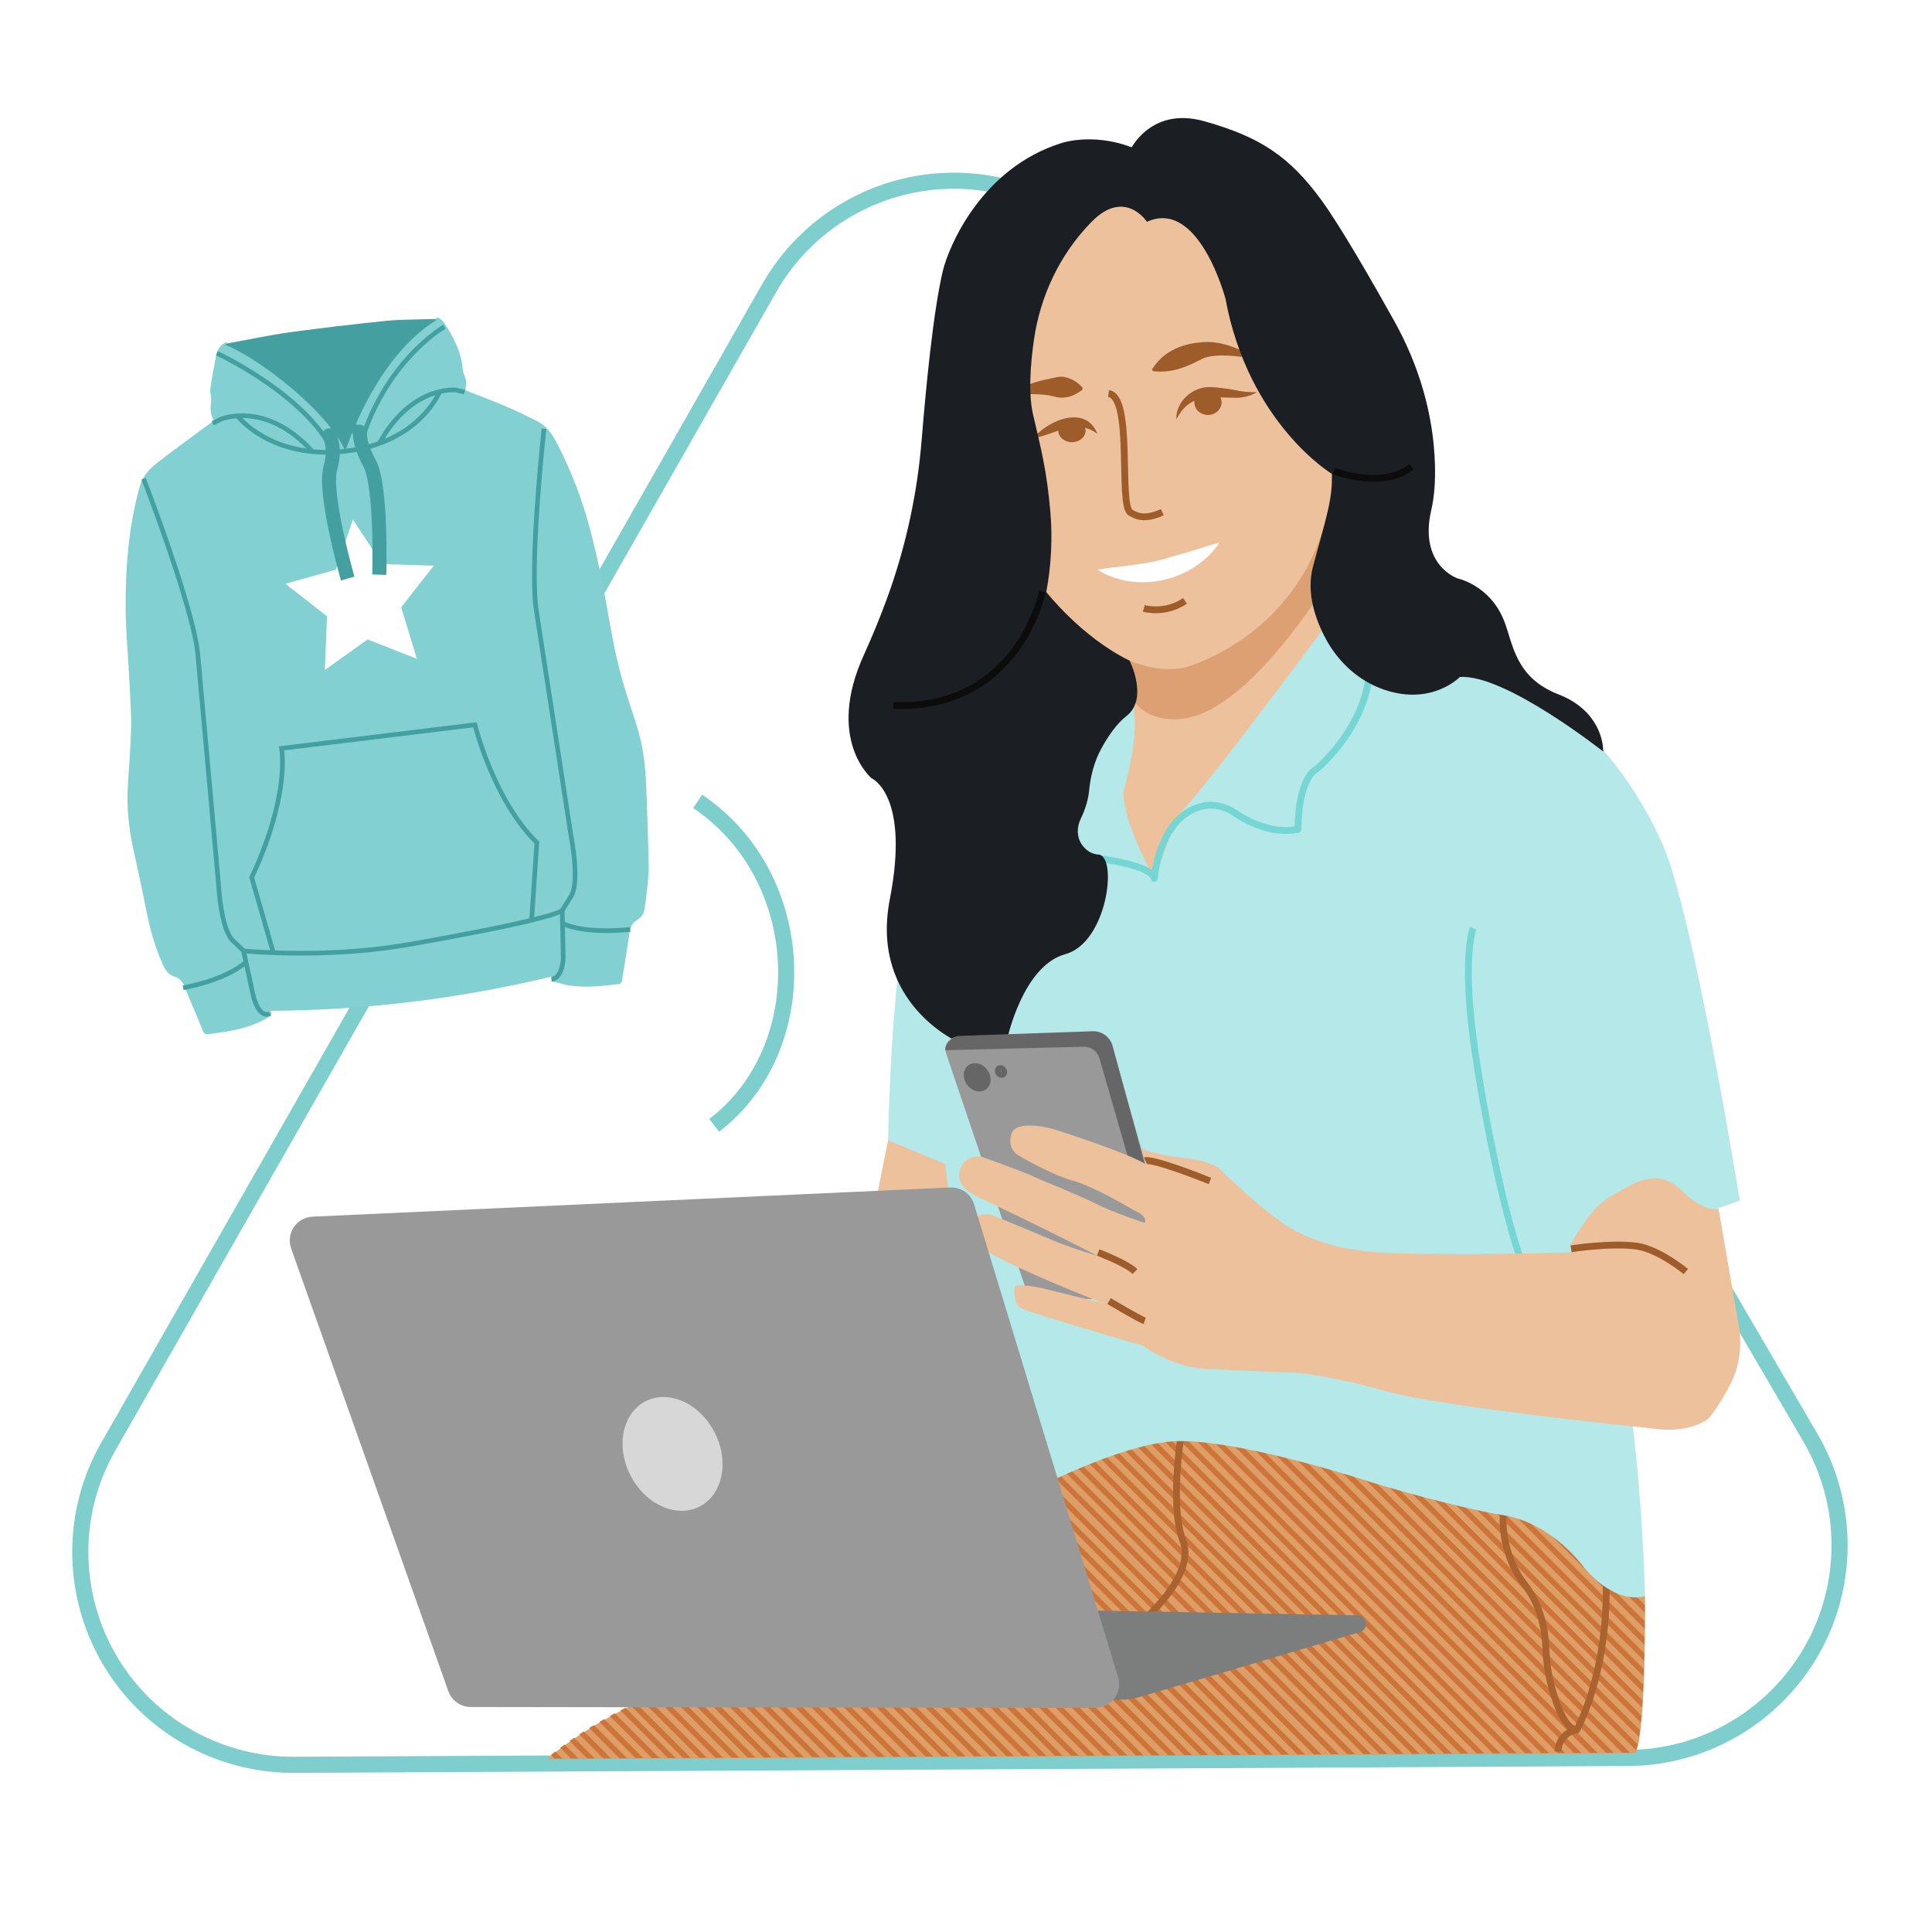 <svg width="180" height="180" viewBox="0 0 180 180" fill="none" xmlns="http://www.w3.org/2000/svg">
<rect width="180" height="180" fill="white"/>
<rect width="180" height="180" fill="white"/>
<path d="M106.009 26.687C100.499 17.227 88.364 14.025 78.904 19.535C75.889 21.291 73.392 23.811 71.663 26.842L40.884 80.821L10.095 134.768C4.664 144.273 7.966 156.381 17.471 161.812C20.501 163.544 23.935 164.445 27.425 164.424L89.539 164.109L151.658 163.786C162.606 163.736 171.439 154.82 171.388 143.872C171.372 140.385 170.436 136.964 168.675 133.955L137.339 80.311L106.009 26.687Z" fill="white" stroke="#7DCECD" stroke-width="1.5" stroke-miterlimit="10"/>
<path d="M83.91 100.372L80.947 115.189L88.407 119.231L90.173 103.883C90.173 103.883 85.625 102.619 83.91 100.373V100.372Z" fill="#ECC19C"/>
<path d="M50.952 163.903C50.952 163.903 56.867 158.656 65.676 156.391L96.932 135.248L106.647 129.208L147.854 138.898L153.265 148.715C153.265 148.715 153.395 161.105 152.387 163.341L50.952 163.903L50.952 163.903Z" fill="#DE9E66"/>
<path d="M146.875 138.628L145.938 138.407L149.573 142.043L148.692 140.445L146.875 138.628Z" fill="#CC753B"/>
<path d="M143.957 137.942L151.434 145.419L150.553 143.821L144.894 138.162L143.957 137.942Z" fill="#CC753B"/>
<path d="M141.977 137.476L153.224 148.723L153.224 148.664L152.414 147.196L142.915 137.696L141.977 137.476V137.476Z" fill="#CC753B"/>
<path d="M139.997 137.01L153.23 150.243C153.23 149.973 153.23 149.733 153.229 149.525L140.935 137.23L139.997 137.01V137.01Z" fill="#CC753B"/>
<path d="M138.015 136.545L153.221 151.751C153.223 151.503 153.225 151.264 153.226 151.038L138.953 136.765L138.015 136.545H138.015Z" fill="#CC753B"/>
<path d="M136.035 136.079L153.203 153.247C153.207 153.005 153.211 152.77 153.213 152.539L136.973 136.299L136.035 136.079H136.035Z" fill="#CC753B"/>
<path d="M134.056 135.613L153.173 154.73C153.179 154.494 153.184 154.26 153.189 154.029L134.993 135.834L134.056 135.613V135.613Z" fill="#CC753B"/>
<path d="M132.076 135.147L153.129 156.2C153.138 155.969 153.145 155.737 153.152 155.506L133.014 135.368L132.076 135.147Z" fill="#CC753B"/>
<path d="M130.094 134.681L153.068 157.654C153.079 157.427 153.089 157.198 153.099 156.968L131.032 134.901L130.094 134.681V134.681Z" fill="#CC753B"/>
<path d="M128.113 134.217L152.983 159.086C152.998 158.865 153.012 158.64 153.026 158.412L129.051 134.437L128.113 134.216V134.217Z" fill="#CC753B"/>
<path d="M126.135 133.751L152.868 160.484C152.889 160.272 152.909 160.052 152.928 159.826L127.072 133.971L126.135 133.751V133.751Z" fill="#CC753B"/>
<path d="M124.154 133.285L152.701 161.832C152.732 161.634 152.762 161.425 152.789 161.203L125.092 133.505L124.154 133.285V133.285Z" fill="#CC753B"/>
<path d="M122.173 132.819L152.428 163.074C152.481 162.915 152.531 162.723 152.578 162.507L123.111 133.04L122.173 132.819V132.819Z" fill="#CC753B"/>
<path d="M120.194 132.353L151.138 163.297L151.851 163.293L121.131 132.573L120.194 132.353Z" fill="#CC753B"/>
<path d="M118.214 131.888L149.632 163.306L150.345 163.302L119.151 132.108L118.214 131.888Z" fill="#CC753B"/>
<path d="M116.233 131.422L148.125 163.314L148.839 163.31L117.17 131.642L116.233 131.422Z" fill="#CC753B"/>
<path d="M114.253 130.956L146.62 163.322L147.333 163.318L115.191 131.176L114.253 130.956Z" fill="#CC753B"/>
<path d="M112.271 130.49L145.112 163.331L145.825 163.327L113.209 130.711L112.271 130.49Z" fill="#CC753B"/>
<path d="M110.293 130.025L143.607 163.339L144.32 163.335L111.23 130.245L110.293 130.025Z" fill="#CC753B"/>
<path d="M106.605 129.158L106.475 129.238L140.593 163.356L141.306 163.352L107.268 129.314L106.605 129.158Z" fill="#CC753B"/>
<path d="M108.312 129.559L142.101 163.348L142.814 163.344L109.25 129.78L108.312 129.559Z" fill="#CC753B"/>
<path d="M104.608 130.4L137.581 163.373L138.294 163.369L105.05 130.125L104.608 130.4Z" fill="#CC753B"/>
<path d="M105.542 129.819L139.087 163.364L139.8 163.36L105.984 129.544L105.542 129.819Z" fill="#CC753B"/>
<path d="M103.674 130.98L136.075 163.381L136.788 163.377L104.116 130.706L103.674 130.98Z" fill="#CC753B"/>
<path d="M102.74 131.561L134.569 163.39L135.282 163.386L103.182 131.286L102.74 131.561Z" fill="#CC753B"/>
<path d="M101.805 132.142L133.061 163.398L133.774 163.394L102.248 131.867L101.805 132.142Z" fill="#CC753B"/>
<path d="M100.871 132.723L131.555 163.407L132.269 163.403L101.314 132.448L100.871 132.723Z" fill="#CC753B"/>
<path d="M99.938 133.303L130.049 163.414L130.762 163.41L100.38 133.028L99.938 133.303Z" fill="#CC753B"/>
<path d="M98.071 134.465L127.038 163.432L127.751 163.428L98.513 134.19L98.071 134.465Z" fill="#CC753B"/>
<path d="M97.136 135.045L125.53 163.44L126.244 163.436L97.578 134.771L97.136 135.045Z" fill="#CC753B"/>
<path d="M96.225 135.648L124.024 163.448L124.737 163.444L96.653 135.359L96.225 135.648Z" fill="#CC753B"/>
<path d="M99.004 133.884L128.543 163.423L129.256 163.419L99.446 133.609L99.004 133.884Z" fill="#CC753B"/>
<path d="M89.822 139.98L113.349 163.507L114.062 163.503L90.249 139.69L89.822 139.98Z" fill="#CC753B"/>
<path d="M90.725 139.369L114.855 163.499L115.569 163.495L91.153 139.08L90.725 139.369Z" fill="#CC753B"/>
<path d="M91.628 138.757L116.361 163.49L117.074 163.486L92.056 138.468L91.628 138.757Z" fill="#CC753B"/>
<path d="M93.436 137.535L119.374 163.474L120.088 163.47L93.864 137.246L93.436 137.535Z" fill="#CC753B"/>
<path d="M94.339 136.924L120.88 163.465L121.594 163.461L94.767 136.635L94.339 136.924Z" fill="#CC753B"/>
<path d="M95.242 136.312L122.386 163.457L123.1 163.453L95.67 136.023L95.242 136.312Z" fill="#CC753B"/>
<path d="M92.532 138.146L117.867 163.482L118.581 163.478L92.96 137.857L92.532 138.146Z" fill="#CC753B"/>
<path d="M88.918 140.591L111.842 163.515L112.555 163.511L89.346 140.302L88.918 140.591Z" fill="#CC753B"/>
<path d="M88.014 141.202L110.335 163.524L111.048 163.52L88.442 140.913L88.014 141.202Z" fill="#CC753B"/>
<path d="M87.111 141.813L108.83 163.532L109.543 163.528L87.539 141.524L87.111 141.813Z" fill="#CC753B"/>
<path d="M86.207 142.425L107.323 163.54L108.037 163.537L86.635 142.135L86.207 142.425Z" fill="#CC753B"/>
<path d="M85.305 143.035L105.818 163.548L106.531 163.545L85.733 142.746L85.305 143.035Z" fill="#CC753B"/>
<path d="M84.401 143.647L104.311 163.557L105.024 163.553L84.829 143.358L84.401 143.647Z" fill="#CC753B"/>
<path d="M83.497 144.258L102.805 163.565L103.518 163.561L83.925 143.968L83.497 144.258Z" fill="#CC753B"/>
<path d="M82.593 144.869L101.298 163.574L102.011 163.57L83.021 144.58L82.593 144.869Z" fill="#CC753B"/>
<path d="M81.691 145.48L99.792 163.582L100.506 163.578L82.118 145.191L81.691 145.48Z" fill="#CC753B"/>
<path d="M80.787 146.091L98.286 163.59L98.999 163.586L81.215 145.802L80.787 146.091Z" fill="#CC753B"/>
<path d="M79.883 146.703L96.779 163.598L97.492 163.595L80.311 146.413L79.883 146.703Z" fill="#CC753B"/>
<path d="M78.979 147.313L95.272 163.607L95.986 163.603L79.407 147.024L78.979 147.313Z" fill="#CC753B"/>
<path d="M78.075 147.925L93.766 163.615L94.479 163.611L78.503 147.636L78.075 147.925Z" fill="#CC753B"/>
<path d="M77.173 148.536L92.26 163.623L92.974 163.62L77.6 148.246L77.173 148.536Z" fill="#CC753B"/>
<path d="M76.269 149.146L90.754 163.631L91.467 163.627L76.697 148.857L76.269 149.146Z" fill="#CC753B"/>
<path d="M75.365 149.758L89.247 163.64L89.96 163.636L75.793 149.469L75.365 149.758Z" fill="#CC753B"/>
<path d="M74.461 150.369L87.74 163.648L88.454 163.644L74.889 150.08L74.461 150.369Z" fill="#CC753B"/>
<path d="M73.56 150.981L86.236 163.657L86.949 163.653L73.987 150.691L73.56 150.981Z" fill="#CC753B"/>
<path d="M72.656 151.591L84.729 163.665L85.442 163.661L73.084 151.302L72.656 151.591Z" fill="#CC753B"/>
<path d="M71.752 152.203L83.223 163.674L83.936 163.67L72.18 151.914L71.752 152.203Z" fill="#CC753B"/>
<path d="M69.943 153.425L80.208 163.69L80.922 163.686L70.371 153.135L69.943 153.425Z" fill="#CC753B"/>
<path d="M70.848 152.814L81.716 163.682L82.429 163.678L71.276 152.525L70.848 152.814Z" fill="#CC753B"/>
<path d="M68.138 154.647L77.197 163.707L77.91 163.703L68.566 154.358L68.138 154.647Z" fill="#CC753B"/>
<path d="M69.042 154.036L78.704 163.699L79.417 163.695L69.469 153.747L69.042 154.036Z" fill="#CC753B"/>
<path d="M67.234 155.259L75.691 163.715L76.404 163.711L67.662 154.97L67.234 155.259Z" fill="#CC753B"/>
<path d="M66.331 155.869L74.185 163.723L74.898 163.719L66.759 155.58L66.331 155.869Z" fill="#CC753B"/>
<path d="M65.634 156.341C65.542 156.365 65.455 156.393 65.363 156.418L72.677 163.732L73.391 163.728L65.855 156.192L65.634 156.341V156.341Z" fill="#CC753B"/>
<path d="M64.183 156.752L71.171 163.741L71.885 163.737L64.742 156.594C64.556 156.647 64.366 156.696 64.183 156.752V156.752Z" fill="#CC753B"/>
<path d="M63.041 157.124L69.666 163.749L70.379 163.745L63.579 156.945C63.398 157.003 63.22 157.064 63.041 157.124V157.124Z" fill="#CC753B"/>
<path d="M60.834 157.948L66.652 163.765L67.365 163.761L61.347 157.744C61.175 157.812 61.003 157.878 60.834 157.948L60.834 157.948Z" fill="#CC753B"/>
<path d="M59.775 158.403L65.146 163.774L65.859 163.77L60.277 158.187C60.11 158.259 59.938 158.33 59.775 158.403V158.403Z" fill="#CC753B"/>
<path d="M58.742 158.885L63.64 163.782L64.353 163.778L59.229 158.654C59.065 158.73 58.903 158.807 58.742 158.885H58.742Z" fill="#CC753B"/>
<path d="M61.926 157.523L68.159 163.757L68.873 163.753L62.444 157.325C62.267 157.389 62.1 157.458 61.926 157.523V157.523Z" fill="#CC753B"/>
<path d="M57.799 159.354L62.234 163.789L62.947 163.786L58.271 159.11C58.108 159.191 57.957 159.273 57.799 159.354V159.354Z" fill="#CC753B"/>
<path d="M56.808 159.879L60.727 163.798L61.441 163.794L57.273 159.626C57.114 159.711 56.962 159.794 56.808 159.879V159.879Z" fill="#CC753B"/>
<path d="M55.839 160.425L59.22 163.806L59.933 163.802L56.295 160.164C56.141 160.252 55.987 160.339 55.839 160.425L55.839 160.425Z" fill="#CC753B"/>
<path d="M54.893 160.994L57.713 163.815L58.427 163.811L55.34 160.724C55.19 160.814 55.036 160.905 54.893 160.994V160.994Z" fill="#CC753B"/>
<path d="M53.97 161.585L56.208 163.823L56.921 163.819L54.406 161.305C54.259 161.399 54.109 161.494 53.97 161.585V161.585Z" fill="#CC753B"/>
<path d="M52.189 162.835L53.194 163.839L53.907 163.835L52.601 162.53C52.451 162.639 52.32 162.736 52.189 162.835V162.835Z" fill="#CC753B"/>
<path d="M51.337 163.496L51.689 163.848L52.402 163.844L51.738 163.179C51.583 163.3 51.449 163.406 51.337 163.496V163.496Z" fill="#CC753B"/>
<path d="M53.069 162.199L54.701 163.831L55.414 163.827L53.493 161.906C53.346 162.007 53.204 162.104 53.069 162.199V162.199Z" fill="#CC753B"/>
<path d="M140.052 141.164C140.052 141.164 139.724 144.642 142.082 147.674C143.615 149.644 143.962 152.019 144.016 153.44C144.067 154.738 144.236 156.028 144.587 157.279C145.091 159.075 145.892 161.148 146.91 161.148C146.91 161.148 149.879 155.974 149.637 146.992" stroke="#AA632E" stroke-width="0.635" stroke-miterlimit="10"/>
<path d="M145.153 163.183C145.153 163.183 145.153 161.505 146.909 161.147" stroke="#AA632E" stroke-width="0.635" stroke-miterlimit="10"/>
<path d="M105.563 151.806C105.563 151.806 111.568 147.115 110.211 143.55C108.855 139.985 110.211 132.573 110.211 132.573" stroke="#AA632E" stroke-width="0.635" stroke-miterlimit="10"/>
<path d="M102.378 59.468C102.378 59.468 104.086 62.031 103.766 65.341C103.446 68.651 103.092 70.84 103.092 70.84C103.092 70.84 101.363 75.966 104.3 79.169L107.55 81.839L124.855 62.245C124.855 62.245 122.709 49.919 122.389 44.153L102.378 59.468H102.378Z" fill="#ECC19C"/>
<path d="M85.426 82.585C85.426 82.585 83.232 85.602 82.737 106.241L88.075 108.457L91.743 141.164C91.743 141.164 103.666 134.261 109.959 134.261C116.251 134.261 128.082 138.202 128.082 138.202C128.082 138.202 135.395 140.409 140.051 141.164C144.708 141.919 147.602 146.072 147.602 146.072C147.602 146.072 150.245 149.47 153.265 148.715C153.265 148.715 152.772 125.502 148.367 116.693L162.098 111.861C162.098 111.861 157.755 84.958 154.83 78.491C149.636 67.008 140.932 63.013 140.932 63.013L124.121 57.457C124.121 57.457 112.345 73.463 109.688 76.028L107.551 81.839C107.551 81.839 104.556 76.579 104.675 73.71C104.675 73.71 106.374 68.173 105.468 65.341L85.426 82.585L85.426 82.585Z" fill="#B5E8E8"/>
<path d="M104.081 59.468C104.081 59.468 105.36 59.725 104.95 63.685C104.95 63.685 105.434 67.321 109.968 66.987C116.802 66.482 124.947 52.214 124.947 52.214L124.092 44.153L104.081 59.468V59.468Z" fill="#DDA073"/>
<path d="M104.95 17.758C104.95 17.758 94.161 17.325 92.717 26.132C91.273 34.94 90.479 46.202 97.482 55.154C104.484 64.106 110.476 62.157 110.476 62.157C110.476 62.157 119.805 59.702 123.154 49.667C126.503 39.632 119.862 29.381 119.862 29.381C119.862 29.381 116.677 18.552 104.95 17.758V17.758Z" fill="#ECC19C"/>
<path d="M106.645 113.925C106.645 113.925 108.323 114.579 108.659 114.478" stroke="#A8754A" stroke-width="0.635" stroke-miterlimit="10"/>
<path d="M137.252 86.479C137.252 86.479 136.242 88.949 137.252 96.697C138.263 104.444 140.958 117.117 142.53 119.034" stroke="#75D6D4" stroke-width="0.635" stroke-miterlimit="10"/>
<path d="M102.201 79.966C102.201 79.966 107.267 80.566 107.551 81.838C107.551 81.838 107.956 76.147 111.928 75.129C113 74.854 114.136 75.12 115.052 75.742C116.246 76.553 118.48 77.726 120.932 77.272C120.932 77.272 120.861 72.668 122.657 71.658C122.657 71.658 127.822 67.391 127.598 61.552" stroke="#75D6D4" stroke-width="0.635" stroke-linejoin="round"/>
<path d="M109.6 39.058C109.515 37.419 111.144 36.001 112.752 36.062C113.524 36.099 114.262 36.197 114.993 36.328C115.653 36.488 116.353 36.564 117.102 36.528C116.463 36.943 115.668 37.096 114.887 37.055C112.602 37.016 110.856 36.681 109.6 39.058V39.058Z" fill="#9E5C2B"/>
<path d="M112.542 38.659C113.243 38.659 113.812 38.133 113.812 37.484C113.812 36.834 113.243 36.308 112.542 36.308C111.841 36.308 111.273 36.834 111.273 37.484C111.273 38.133 111.841 38.659 112.542 38.659Z" fill="#9E5C2B"/>
<path d="M99.87 41.198C100.571 41.198 101.139 40.719 101.139 40.128C101.139 39.537 100.571 39.058 99.87 39.058C99.169 39.058 98.6 39.537 98.6 40.128C98.6 40.719 99.169 41.198 99.87 41.198Z" fill="#9E5C2B"/>
<path d="M96.255 40.83C97.674 39.138 101.16 37.657 102.246 40.423C100.261 38.918 98.391 40.455 96.255 40.83V40.83Z" fill="#9E5C2B"/>
<path d="M116.771 33.381C115.299 33.196 113.488 32.902 112.134 33.367C110.641 34.147 109.229 34.795 107.413 34.581L107.33 34.412C108.322 32.827 109.932 32.075 111.769 31.905C113.68 31.67 115.23 32.427 116.833 33.203L116.771 33.381V33.381Z" fill="#9E5C2B"/>
<path d="M94.793 37.179C94.644 35.973 96.749 35.487 97.63 35.323C98.188 35.224 98.759 34.983 99.306 35.157C99.912 35.317 100.425 35.61 100.864 36.127L100.845 36.315C100.013 36.922 99.324 37.162 98.445 37.002C97.711 36.78 96.938 36.727 96.183 36.719C95.712 36.72 95.152 36.768 94.977 37.14L94.793 37.179L94.793 37.179Z" fill="#9E5C2B"/>
<path d="M102.245 53.073C104.222 52.757 106.123 52.662 107.992 52.204C109.864 51.694 111.695 51.134 113.616 50.541C111.283 54.141 105.878 55.384 102.245 53.073V53.073Z" fill="white"/>
<path d="M105.169 14.209C105.169 14.209 107.02 9.841 112.21 11.297C117.4 12.753 120.172 14.588 123.154 18.703C124.933 21.158 127.837 26.212 129.89 29.889C132.176 33.984 133.55 38.552 133.69 43.239C133.735 44.727 133.652 46.205 133.351 47.503C132.148 52.693 135.82 53.896 135.82 53.896C135.82 53.896 138.811 54.517 140.123 57.815C140.975 59.954 141.123 63.125 145.233 64.707C146.523 65.204 147.687 66.02 148.451 67.172C148.956 67.931 149.35 68.885 149.37 70.02C149.37 70.02 140.187 62.757 136.009 63.074C136.009 63.074 133.422 65.772 128.974 64.262C126.626 63.465 124.714 61.73 123.537 59.547C122.549 57.715 121.674 55.212 122.337 52.756C123.607 48.054 124.165 46.492 124.091 44.153C124.091 44.153 116.324 39.464 114.172 27.817C114.172 27.817 111.694 18.45 106.857 20.665L105.169 14.209L105.169 14.209Z" fill="#1B1E23"/>
<path d="M106.857 20.665C106.857 20.665 104.804 17.5 101.703 20.665C101.671 20.697 101.64 20.73 101.608 20.762C98.724 23.741 96.91 27.589 96.324 31.694C95.996 33.998 95.801 36.708 96.255 38.659C96.984 41.789 97.536 43.867 97.861 47.713C98.07 50.198 97.938 52.703 97.481 55.154C97.481 55.154 100.776 59.384 105.243 61.552C105.243 61.552 107.033 65.092 104.949 66.712C104.023 67.431 103.224 68.618 102.621 69.715C101.956 70.924 101.603 72.272 101.471 73.646C101.406 74.322 101.206 75.223 100.692 76.274C100.301 77.072 100.307 78.033 100.835 78.748C101.164 79.192 101.646 79.571 102.346 79.62C104.145 79.746 103.19 87.823 99.25 88.899C95.31 89.975 93.854 96.747 93.854 96.747L89.347 97.127C89.347 97.127 81.005 93.519 82.904 83.772C84.802 74.024 81.195 72.505 81.195 72.505C81.195 72.505 76.89 68.897 80.498 60.985C81.288 59.253 81.972 57.564 82.558 55.981C84.344 51.157 85.453 46.113 85.869 40.985C86.266 36.087 86.962 28.88 87.853 25.196C88.371 23.056 91.385 15.665 98.918 13.322C98.918 13.322 102.272 12.183 106.26 14.082L106.857 20.665V20.665Z" fill="#1B1E23"/>
<path d="M124.268 43.876C124.268 43.876 128.769 45.668 131.517 43.482" stroke="#0C0C0C" stroke-width="0.635" stroke-miterlimit="10"/>
<path d="M97.114 55.128C97.114 55.128 94.908 66.158 83.231 65.73" stroke="#0C0C0C" stroke-width="0.635" stroke-miterlimit="10"/>
<path d="M88.124 98.07L95.546 120C95.79 120.724 96.481 121.202 97.244 121.176L110.211 120.739L103.787 98.06C103.462 96.912 102.395 96.135 101.202 96.177L89.17 96.605C88.425 96.632 87.907 97.357 88.124 98.07L88.124 98.07Z" fill="#999999"/>
<path d="M88.077 97.841C88.019 97.194 88.884 96.53 89.302 96.516L101.797 96.079C102.64 96.05 103.398 96.59 103.646 97.397L107.651 112.135L106.338 112.148L102.433 98.594C102.244 97.95 101.649 97.51 100.978 97.52L88.576 97.835L88.077 97.841H88.077Z" fill="#666666"/>
<path d="M91.67 101.24C92.052 100.964 92.08 100.352 91.733 99.872C91.386 99.392 90.795 99.227 90.413 99.503C90.032 99.779 90.003 100.392 90.35 100.871C90.697 101.351 91.288 101.516 91.67 101.24Z" fill="#666666" stroke="#666666" stroke-width="0.635" stroke-miterlimit="10"/>
<path d="M93.437 100.068C93.543 99.991 93.55 99.822 93.454 99.689C93.358 99.556 93.195 99.51 93.089 99.587C92.983 99.663 92.976 99.833 93.072 99.966C93.168 100.099 93.331 100.144 93.437 100.068Z" stroke="#666666" stroke-width="0.635" stroke-miterlimit="10"/>
<path d="M106.329 106.981C106.329 106.981 107.508 107.582 110.053 107.84C112.599 108.099 113.721 108.79 114.023 109.308C114.023 109.308 117.863 112.889 119.072 113.622C119.072 113.622 122.089 116.347 128.605 116.692C135.12 117.038 146.43 116.683 146.43 116.683L146.305 116.014C146.894 114.913 148.354 112.416 150.052 111.465C152.21 110.257 154.324 108.66 156.654 110.904C158.984 113.148 160.106 112.587 160.106 112.587L161.961 123.288C161.961 123.288 162.652 126.179 161.271 128.854C159.89 131.529 159.114 132.22 159.114 132.22C159.114 132.22 157.603 133.428 154.712 133.169C151.822 132.91 154.712 133.169 154.712 133.169C154.712 133.169 134.668 131.159 129.212 129.631C123.933 128.152 120.97 127.905 120.97 127.905C120.97 127.905 116.274 127.743 112.125 127.516C109.663 127.382 105.091 125.575 103.15 121.562C103.15 121.562 92.751 117.549 91.025 115.909C91.025 115.909 89.903 114.787 90.68 113.709C91.456 112.63 92.837 113.364 92.837 113.364C92.837 113.364 97.581 115.329 98.317 115.65C99.531 116.18 102.2 116.988 102.2 116.988C102.2 116.988 99.443 115.526 94.678 113.226C94.678 113.226 91.37 111.638 91.197 111.551C91.025 111.465 88.911 110.602 89.428 109.005C89.946 107.409 91.543 107.797 91.543 107.797C91.543 107.797 95.599 109.264 96.289 109.61C96.979 109.955 100.72 111.424 102.111 112.153C103.629 112.949 106.645 113.924 106.645 113.924C106.645 113.924 107.033 113.364 105.652 112.759C105.652 112.759 101.898 110.516 99.957 109.998C98.015 109.48 94.995 107.711 94.995 107.711C94.995 107.711 93.786 107.193 94.218 105.683C94.649 104.173 98.188 105.208 98.188 105.208C98.188 105.208 104.921 107.335 106.733 108.457L106.329 106.981V106.981Z" fill="#ECC19C"/>
<path d="M106.705 108.131C106.705 108.131 107.277 107.859 112.729 110.03" stroke="#9E5C2B" stroke-width="0.635" stroke-miterlimit="10"/>
<path d="M102.312 116.693C102.312 116.693 104.97 117.695 105.742 118.466" stroke="#9E5C2B" stroke-width="0.635" stroke-miterlimit="10"/>
<path d="M146.372 116.348C146.372 116.348 150.051 115.774 152.463 116.096C154.529 116.371 157.068 118.466 157.068 118.466" stroke="#9E5C2B" stroke-width="0.635" stroke-miterlimit="10"/>
<path d="M99.751 150.009L126.49 150.5C126.917 150.508 127.261 150.851 127.27 151.278C127.277 151.637 127.044 151.955 126.7 152.057L106.359 158.053C105.574 158.284 104.759 158.391 103.941 158.37L95.651 158.155C95.037 158.139 94.672 157.463 94.996 156.941L99.061 150.385C99.209 150.147 99.471 150.004 99.751 150.009L99.751 150.009Z" fill="#7C7D7D"/>
<path d="M29.119 113.353L88.528 110.635C89.543 110.589 90.46 111.236 90.756 112.208L104.169 156.252C104.604 157.681 103.534 159.124 102.039 159.122L43.861 159.037C42.921 159.036 42.084 158.444 41.769 157.558L27.126 116.317C26.627 114.911 27.628 113.421 29.119 113.353L29.119 113.353Z" fill="#999999"/>
<path d="M103.278 36.663C105.587 36.972 104.194 47.035 105.32 47.749C105.585 47.879 106.382 48.597 108.286 47.723" stroke="#9E5C2B" stroke-width="0.635" stroke-linejoin="round"/>
<path d="M65.185 140.359C67.347 139.245 67.969 136.148 66.574 133.441C65.18 130.734 62.297 129.443 60.135 130.556C57.974 131.67 57.352 134.767 58.746 137.474C60.141 140.181 63.023 141.472 65.185 140.359Z" fill="#D6D7D6"/>
<path d="M66.541 104.844C76.012 97.598 75.409 81.665 65 74.662" stroke="#7DCECD" stroke-width="1.5" stroke-miterlimit="10"/>
<path d="M106.567 56.684C106.567 56.684 108.55 57.265 110.4 55.977" stroke="#9E5C2B" stroke-width="0.635" stroke-linejoin="round"/>
<path d="M97.25 120.052C96.909 119.946 94.646 119.542 94.56 119.888C94.436 120.386 94.447 121.566 95.216 121.922C96.524 122.526 109.897 126.374 109.897 126.374L104.369 121.823L97.25 120.052Z" fill="#ECC19C"/>
<path d="M103.327 121.219C103.327 121.219 106.144 122.895 106.647 123.062" stroke="#9E5C2B" stroke-width="0.635" stroke-miterlimit="10"/>
<path d="M59.33 67.615C58.897 66.264 58.434 64.923 58.038 63.561C57.348 61.191 56.932 58.762 56.505 56.332C56.113 54.095 55.63 51.872 55.072 49.672C54.325 46.728 53.253 43.894 51.836 41.196C51.404 40.376 50.879 39.651 50.034 39.23C49.085 38.757 48.133 38.29 47.159 37.876C45.901 37.34 44.62 36.855 43.354 36.353C43.478 35.569 43.467 35.48 43.16 34.648C43.126 34.553 43.113 34.447 43.103 34.344C42.967 32.765 42.252 31.413 41.408 30.116C41.239 29.857 41.025 29.672 40.763 29.576C33.995 33.218 32.186 39.98 32.186 39.98C31.029 36.241 24.321 33.187 21.036 31.892C20.567 32.13 20.257 32.532 20.138 33.126C19.933 34.158 19.737 35.196 19.595 36.238C19.543 36.636 19.73 37.067 19.665 37.459C19.564 38.074 19.619 38.634 19.914 39.203C19.653 39.392 19.402 39.571 19.154 39.754C17.649 40.873 16.122 41.965 14.647 43.12C13.927 43.685 13.291 44.351 13.029 45.289C11.957 49.116 11.67 53.031 11.709 56.978C11.724 58.449 11.851 59.917 11.933 61.386C12.002 62.635 12.086 63.881 12.144 65.129C12.189 66.108 12.25 67.09 12.213 68.067C12.15 69.768 12.018 71.463 11.912 73.162C11.793 75.122 11.974 77.058 12.393 78.974C12.795 80.815 13.209 82.655 13.565 84.507C13.932 86.403 14.423 88.251 15.239 90.009C15.469 90.502 15.79 90.848 16.301 91.004C16.72 91.132 16.968 91.414 17.131 91.802C17.713 93.192 18.314 94.575 18.875 95.975C19.014 96.322 19.173 96.427 19.532 96.34C19.859 96.262 20.201 96.254 20.532 96.202C22.048 95.966 23.539 95.654 24.879 94.852C25.163 94.683 25.418 94.537 25.203 94.179C34.071 94.114 42.787 93.056 51.431 90.98C51.328 91.336 51.507 91.476 51.825 91.536C52.116 91.591 52.399 91.691 52.69 91.75C54.369 92.078 56.043 91.883 57.715 91.673C57.808 91.661 57.934 91.473 57.953 91.352C58.202 89.838 58.436 88.321 58.666 86.804C58.734 86.346 58.915 85.98 59.33 85.737C59.752 85.487 60.009 85.114 60.065 84.613C60.1 84.305 60.164 84.003 60.192 83.696C60.285 82.736 60.448 81.776 60.437 80.818C60.404 78.313 60.302 75.81 60.211 73.305C60.14 71.376 59.919 69.467 59.326 67.62L59.33 67.615Z" fill="#83D0D2"/>
<path d="M31.289 53.082L26.588 54.386L30.47 57.424L30.265 62.422L34.243 59.575L38.839 61.377L37.377 56.582L40.415 52.7L35.601 52.556L32.881 48.398L31.289 53.082Z" fill="white"/>
<path d="M25.147 94.438C25.147 94.438 24.148 95.048 23.568 92.657L22.69 88.594C22.69 88.594 29.986 89.323 37.484 88.097C37.484 88.097 50.668 85.867 52.382 84.833L52.477 89.239C52.477 89.239 52.449 91.12 51.373 91.242" stroke="#44A0A0" stroke-width="0.435" stroke-miterlimit="10"/>
<path d="M58.715 86.59C58.715 86.59 54.608 87.084 52.411 86.034" stroke="#44A0A0" stroke-width="0.435" stroke-miterlimit="10"/>
<path d="M17.062 92.029C17.062 92.029 20.968 91.373 22.916 89.629" stroke="#44A0A0" stroke-width="0.435" stroke-miterlimit="10"/>
<path d="M13.376 44.602C13.376 44.602 18.141 56.91 18.447 61.138L20.36 82.371C20.36 82.371 20.554 86.527 21.683 87.617L22.692 88.591" stroke="#44A0A0" stroke-width="0.435" stroke-miterlimit="10"/>
<path d="M50.683 39.95C50.683 39.95 49.273 52.835 49.989 57.01L53.232 78.082C53.232 78.082 54.033 82.157 53.208 83.492L52.383 84.828" stroke="#44A0A0" stroke-width="0.435" stroke-miterlimit="10"/>
<path d="M25.463 88.759L23.449 81.741C23.449 81.741 26.859 74.945 26.238 69.722L44.249 67.527C44.249 67.527 45.974 74.547 50.019 78.503L49.534 85.699" stroke="#44A0A0" stroke-width="0.435" stroke-miterlimit="10"/>
<path d="M19.82 39.438L20.582 39.057C20.582 39.057 24.75 37.257 29.116 42.075" stroke="#44A0A0" stroke-width="0.435" stroke-miterlimit="10"/>
<path d="M43.288 36.524L42.455 36.337C42.455 36.337 38.327 35.869 35.33 41.32" stroke="#44A0A0" stroke-width="0.435" stroke-miterlimit="10"/>
<path d="M22.127 38.748C22.127 38.748 25.217 42.825 32.177 42.035C39.138 41.245 40.975 36.448 40.975 36.448" stroke="#44A0A0" stroke-width="0.435" stroke-miterlimit="10"/>
<path d="M32.179 42.034C32.179 42.034 34.86 33.358 40.692 29.803C40.532 29.744 40.355 29.716 40.162 29.724C38.766 29.78 37.363 29.753 35.975 29.893C32.971 30.201 29.973 30.552 26.981 30.96C25.187 31.206 23.413 31.595 21.627 31.909C21.38 31.953 21.161 32.022 20.965 32.12C24.25 33.415 30.645 38.456 32.177 42.035L32.179 42.034Z" fill="#44A0A0"/>
<path d="M30.444 40.207C30.444 40.207 31.447 41.292 30.782 43.587C30.103 45.934 32.393 53.901 32.393 53.901" stroke="#44A0A0" stroke-width="1.306" stroke-miterlimit="10"/>
<path d="M33.661 39.815C33.661 39.815 33.101 40.715 34.423 43.143C35.591 45.29 35.336 53.542 35.336 53.542" stroke="#44A0A0" stroke-width="1.306" stroke-miterlimit="10"/>
<path d="M30.732 41.001C30.975 40.972 31.148 40.751 31.119 40.509C31.089 40.267 30.868 40.094 30.625 40.124C30.382 40.154 30.209 40.374 30.239 40.616C30.268 40.858 30.489 41.031 30.732 41.001Z" stroke="#44A0A0" stroke-width="0.435" stroke-miterlimit="10"/>
<path d="M33.54 40.659C33.783 40.629 33.956 40.409 33.927 40.167C33.897 39.925 33.676 39.752 33.433 39.782C33.19 39.811 33.017 40.032 33.047 40.274C33.076 40.516 33.297 40.688 33.54 40.659Z" stroke="#44A0A0" stroke-width="0.435" stroke-miterlimit="10"/>
<path d="M20.207 32.91C20.207 32.91 28.431 36.714 31.076 42.122" stroke="#44A0A0" stroke-width="0.435" stroke-miterlimit="10"/>
<path d="M41.399 30.439C41.399 30.439 35.699 33.692 33.461 41.835" stroke="#44A0A0" stroke-width="0.435" stroke-miterlimit="10"/>
</svg>
